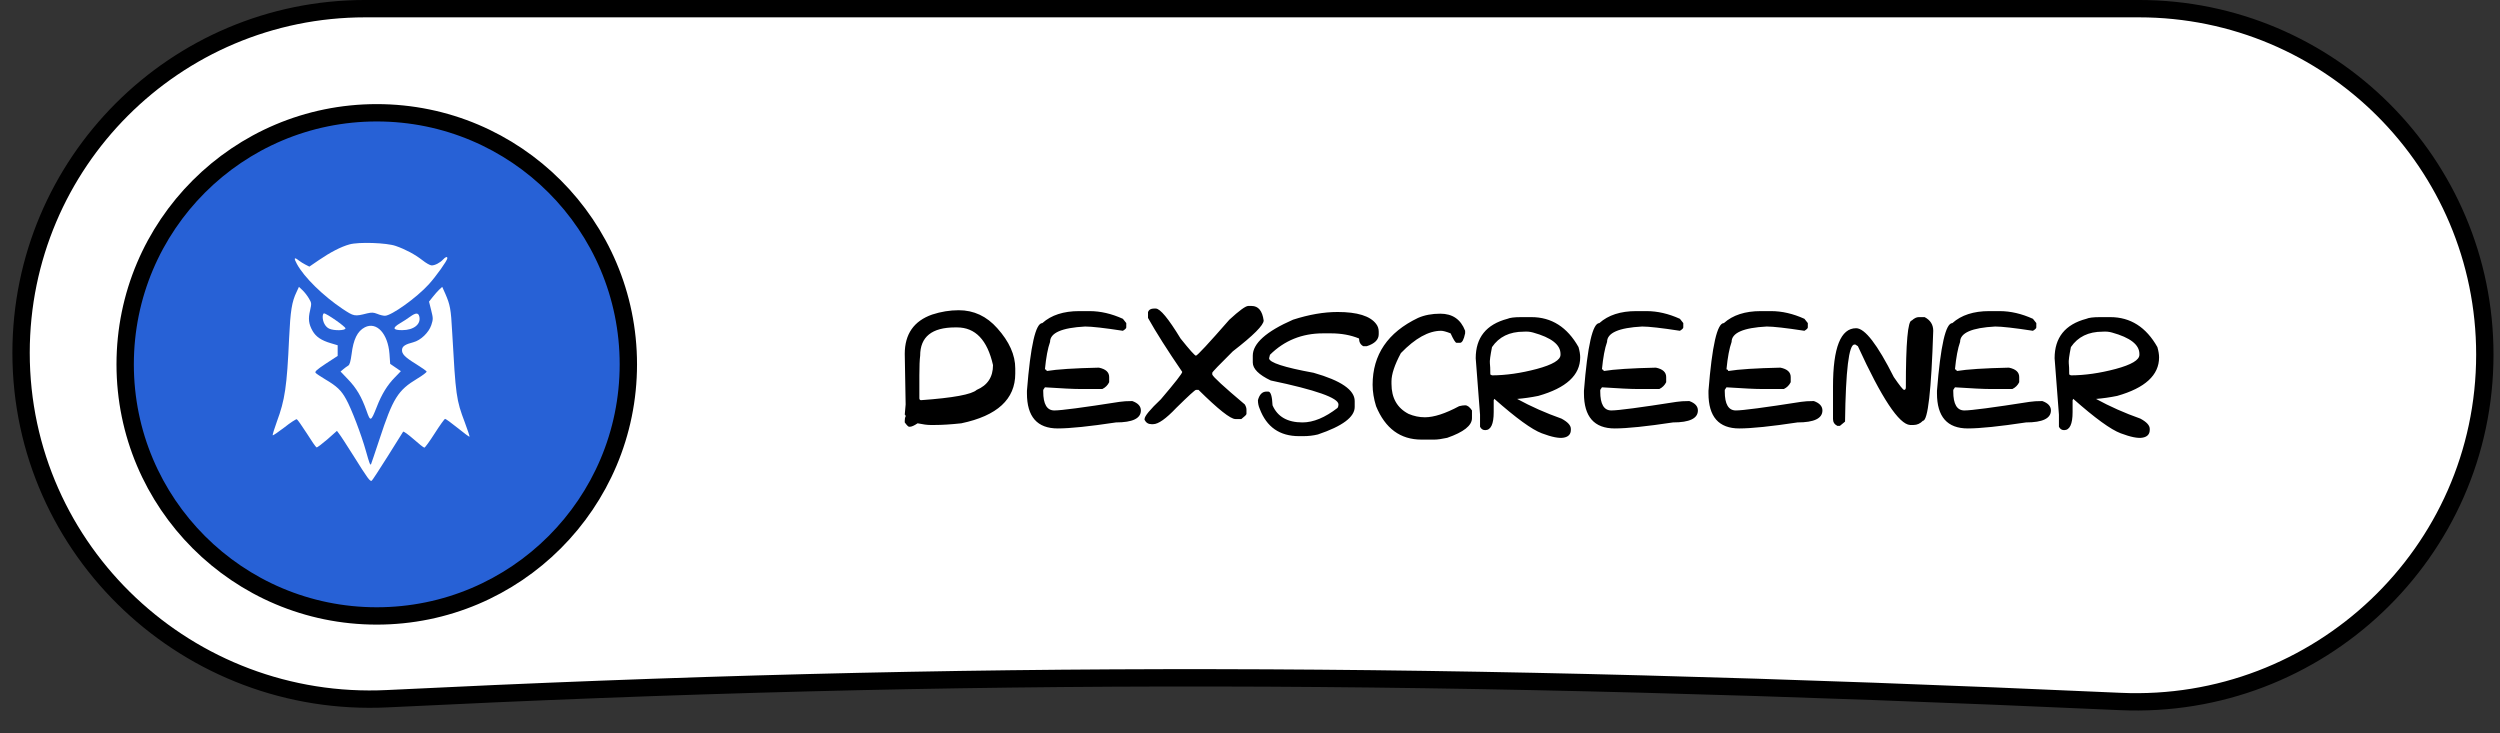 <?xml version="1.0" encoding="UTF-8"?> <svg xmlns="http://www.w3.org/2000/svg" width="133" height="39" viewBox="0 0 133 39" fill="none"><rect x="0" y="0" width="133" height="39" fill="#333333" stroke="none"/><g clip-path="url(#clip0_121_1103)"><g clip-path="url(#clip1_121_1103)"><path d="M1.121 18.77C1.121 8.659 9.318 0.461 19.43 0.461H113.789C123.953 0.461 132.193 8.701 132.193 18.864C132.193 29.414 123.34 37.793 112.796 37.319C76.449 35.684 51.514 35.649 20.608 37.171C10.046 37.691 1.121 29.335 1.121 18.77Z" fill="white" stroke="black" stroke-width="0.923"></path><path d="M33.428 19.384C33.428 11.992 27.435 6 20.043 6C12.652 6 6.659 11.992 6.659 19.384C6.659 26.775 12.652 32.768 20.043 32.768C27.435 32.768 33.428 26.775 33.428 19.384Z" fill="#2761D6" stroke="black" stroke-width="0.923"></path><path d="M18.589 13.003C18.142 13.125 17.568 13.424 16.962 13.839L16.458 14.184L16.254 14.081C16.139 14.024 15.98 13.922 15.897 13.858C15.648 13.66 15.616 13.718 15.795 14.043C16.177 14.751 17.192 15.74 18.219 16.429C18.837 16.837 18.857 16.843 19.533 16.671C19.782 16.614 19.871 16.62 20.069 16.697C20.203 16.754 20.381 16.799 20.477 16.799C20.821 16.799 22.161 15.842 22.811 15.127C23.194 14.707 23.8 13.858 23.8 13.737C23.8 13.635 23.704 13.66 23.57 13.807C23.411 13.979 23.143 14.12 22.965 14.12C22.881 14.12 22.658 13.992 22.467 13.839C22.071 13.533 21.587 13.271 21.057 13.086C20.579 12.914 19.073 12.863 18.589 13.003Z" fill="white"></path><path d="M15.776 15.536C15.527 16.052 15.45 16.524 15.38 18.004C15.265 20.555 15.157 21.283 14.729 22.431C14.589 22.814 14.493 23.139 14.506 23.158C14.525 23.177 14.806 22.986 15.131 22.737C15.45 22.482 15.75 22.291 15.788 22.303C15.827 22.316 16.063 22.654 16.318 23.05C16.567 23.451 16.803 23.79 16.841 23.802C16.873 23.815 17.134 23.617 17.415 23.375L17.925 22.922L18.04 23.075C18.11 23.158 18.455 23.694 18.818 24.268C19.552 25.442 19.686 25.627 19.775 25.576C19.807 25.556 20.19 24.97 20.623 24.281C21.051 23.592 21.427 22.999 21.446 22.967C21.472 22.935 21.714 23.113 22.001 23.362C22.282 23.611 22.537 23.815 22.575 23.815C22.614 23.815 22.862 23.471 23.13 23.05C23.398 22.628 23.647 22.284 23.679 22.284C23.717 22.284 24.017 22.501 24.349 22.769C24.68 23.037 24.961 23.247 24.98 23.235C24.993 23.222 24.878 22.871 24.725 22.463C24.272 21.264 24.247 21.078 24.055 17.66C23.991 16.441 23.947 16.218 23.692 15.631L23.526 15.261L23.366 15.408C23.283 15.491 23.124 15.663 23.022 15.797L22.824 16.046L22.939 16.505C23.047 16.939 23.047 16.977 22.945 17.296C22.811 17.692 22.384 18.106 21.988 18.208C21.561 18.317 21.408 18.419 21.389 18.591C21.363 18.82 21.523 18.993 22.135 19.369C22.435 19.554 22.684 19.733 22.697 19.765C22.709 19.803 22.48 19.975 22.193 20.147C21.166 20.766 20.904 21.187 20.19 23.362C19.947 24.083 19.75 24.689 19.737 24.702C19.692 24.759 19.648 24.638 19.469 24C19.22 23.113 18.691 21.729 18.41 21.232C18.155 20.766 17.919 20.543 17.3 20.179C17.058 20.032 16.822 19.879 16.79 19.835C16.733 19.771 16.866 19.656 17.338 19.343L17.964 18.935V18.655V18.368L17.6 18.259C17.096 18.112 16.809 17.915 16.631 17.608C16.42 17.239 16.388 16.958 16.497 16.512C16.579 16.141 16.579 16.122 16.433 15.874C16.35 15.733 16.197 15.536 16.095 15.44L15.903 15.261L15.776 15.536Z" fill="white"></path><path d="M17.167 16.862C17.167 17.13 17.314 17.398 17.518 17.487C17.773 17.602 18.379 17.589 18.379 17.468C18.379 17.373 17.371 16.671 17.237 16.671C17.199 16.671 17.167 16.76 17.167 16.862Z" fill="white"></path><path d="M21.816 16.85C21.688 16.945 21.452 17.099 21.287 17.194C20.859 17.449 20.891 17.564 21.395 17.564C22.014 17.564 22.409 17.245 22.307 16.837C22.256 16.627 22.116 16.633 21.816 16.85Z" fill="white"></path><path d="M19.412 17.411C19.017 17.615 18.8 18.049 18.704 18.846C18.653 19.223 18.602 19.401 18.532 19.446C18.474 19.478 18.353 19.567 18.27 19.637L18.117 19.765L18.519 20.186C18.965 20.651 19.233 21.104 19.501 21.857C19.705 22.444 19.731 22.438 20.037 21.666C20.305 20.97 20.611 20.479 21.007 20.077L21.326 19.746L21.045 19.554L20.758 19.357L20.72 18.827C20.637 17.743 20.037 17.098 19.412 17.411Z" fill="white"></path><path d="M51.004 16.504C51.806 16.504 52.49 16.823 53.055 17.461C53.693 18.172 54.012 18.885 54.012 19.602V19.875C54.012 21.237 53.055 22.119 51.141 22.52C50.591 22.579 50.12 22.609 49.727 22.609H49.5C49.331 22.609 49.103 22.579 48.816 22.52C48.634 22.642 48.497 22.703 48.406 22.703H48.363C48.322 22.703 48.245 22.626 48.133 22.473V22.383C48.133 22.281 48.148 22.206 48.18 22.156C48.18 22.094 48.164 22.062 48.133 22.062C48.133 22.013 48.148 21.831 48.18 21.516L48.133 18.828C48.133 17.773 48.618 17.076 49.59 16.734C50.061 16.581 50.533 16.504 51.004 16.504ZM48.91 19.969V21.199C48.918 21.259 48.948 21.289 49 21.289C50.711 21.167 51.698 20.984 51.961 20.742C52.539 20.497 52.828 20.057 52.828 19.422C52.526 18.086 51.888 17.418 50.914 17.418H50.82C49.575 17.418 48.953 17.919 48.953 18.922C48.925 19.133 48.91 19.482 48.91 19.969ZM57.414 16.551H57.961C58.544 16.551 59.137 16.688 59.738 16.961L59.918 17.188V17.418C59.918 17.465 59.858 17.525 59.738 17.598C58.754 17.447 58.085 17.371 57.73 17.371C56.486 17.436 55.863 17.71 55.863 18.191C55.743 18.525 55.652 19.01 55.59 19.648C55.652 19.659 55.684 19.689 55.684 19.738C56.233 19.647 57.159 19.587 58.461 19.559C58.825 19.634 59.008 19.801 59.008 20.059V20.332C58.93 20.494 58.809 20.615 58.645 20.695H57.457C57.121 20.695 56.499 20.665 55.59 20.605L55.5 20.742V20.832C55.5 21.501 55.697 21.836 56.09 21.836C56.452 21.836 57.607 21.684 59.555 21.379C59.74 21.35 59.967 21.336 60.238 21.336C60.543 21.445 60.695 21.612 60.695 21.836C60.695 22.26 60.254 22.473 59.371 22.473C57.957 22.686 56.925 22.793 56.273 22.793C55.18 22.793 54.633 22.171 54.633 20.926V20.789C54.823 18.388 55.096 17.188 55.453 17.188C55.927 16.763 56.581 16.551 57.414 16.551ZM66.586 16.277C66.943 16.277 67.156 16.535 67.227 17.051C67.227 17.298 66.68 17.845 65.586 18.691C64.862 19.408 64.497 19.788 64.492 19.832V19.922C64.521 20.037 65.098 20.568 66.223 21.516C66.283 21.617 66.312 21.708 66.312 21.789V22.02C66.312 22.061 66.221 22.152 66.039 22.293H65.723C65.462 22.293 64.809 21.776 63.762 20.742H63.625C63.575 20.742 63.227 21.061 62.578 21.699C62.031 22.277 61.621 22.566 61.348 22.566H61.258C61.091 22.566 60.969 22.49 60.891 22.336V22.293C60.891 22.139 61.18 21.789 61.758 21.242C62.516 20.352 62.895 19.866 62.895 19.785C62.105 18.631 61.499 17.674 61.074 16.914V16.598C61.124 16.475 61.23 16.414 61.395 16.414H61.484C61.719 16.414 62.159 16.945 62.805 18.008C63.292 18.617 63.565 18.922 63.625 18.922C63.7 18.914 64.293 18.276 65.402 17.008C65.931 16.521 66.266 16.277 66.406 16.277H66.586ZM71.16 16.598C72.21 16.598 72.893 16.81 73.211 17.234C73.302 17.352 73.348 17.488 73.348 17.645V17.781C73.348 18.07 73.135 18.283 72.711 18.418H72.527C72.376 18.335 72.301 18.198 72.301 18.008C71.861 17.826 71.359 17.734 70.797 17.734H70.387C69.269 17.734 68.328 18.115 67.562 18.875L67.516 19.059C67.516 19.285 68.305 19.543 69.883 19.832C71.341 20.246 72.07 20.747 72.07 21.336V21.652C72.07 22.186 71.418 22.673 70.113 23.113C69.868 23.173 69.609 23.203 69.336 23.203H69.109C68.078 23.203 67.38 22.717 67.016 21.746C66.953 21.605 66.922 21.453 66.922 21.289C67.003 20.984 67.155 20.832 67.379 20.832H67.469C67.602 20.832 67.678 21.076 67.699 21.562C67.962 22.169 68.493 22.473 69.293 22.473C69.871 22.473 70.493 22.215 71.16 21.699C71.191 21.647 71.207 21.586 71.207 21.516C71.207 21.169 70.007 20.745 67.606 20.242C66.967 19.938 66.648 19.619 66.648 19.285V18.922C66.648 18.271 67.362 17.633 68.789 17.008C69.638 16.734 70.428 16.598 71.16 16.598ZM76.625 16.688C77.273 16.688 77.713 16.991 77.945 17.598V17.734C77.875 18.07 77.784 18.238 77.672 18.238H77.488C77.431 18.238 77.326 18.07 77.172 17.734C76.938 17.643 76.769 17.598 76.668 17.598C76.004 17.598 75.29 17.994 74.527 18.785C74.194 19.408 74.027 19.908 74.027 20.285V20.422C74.027 21.174 74.331 21.707 74.938 22.02C75.219 22.139 75.508 22.199 75.805 22.199C76.284 22.199 76.891 22.003 77.625 21.609C77.747 21.578 77.854 21.562 77.945 21.562C78.068 21.562 78.189 21.654 78.309 21.836V22.246C78.309 22.639 77.868 22.988 76.988 23.293C76.702 23.355 76.474 23.387 76.305 23.387H75.621C74.499 23.387 73.694 22.794 73.207 21.609C73.085 21.216 73.023 20.836 73.023 20.469C73.023 18.87 73.828 17.685 75.438 16.914C75.781 16.763 76.177 16.688 76.625 16.688ZM79.285 19.922L79.375 19.969C80.117 19.966 80.91 19.853 81.754 19.629C82.598 19.402 83.019 19.151 83.019 18.875V18.828C83.019 18.338 82.534 17.96 81.562 17.691C81.409 17.647 81.241 17.631 81.059 17.645C80.309 17.645 79.747 17.918 79.375 18.465C79.284 18.921 79.246 19.207 79.262 19.324C79.277 19.439 79.285 19.638 79.285 19.922ZM80.711 21.223C81.456 21.629 82.242 21.978 83.07 22.27C83.404 22.449 83.57 22.631 83.57 22.816V22.863C83.57 23.095 83.447 23.234 83.199 23.281C82.952 23.331 82.56 23.254 82.023 23.051C81.5 22.855 80.659 22.245 79.5 21.219L79.465 21.289V21.926C79.465 22.564 79.314 22.883 79.012 22.883C78.889 22.883 78.798 22.823 78.738 22.703V22.062L78.508 19.059C78.508 17.957 79.07 17.258 80.195 16.961C80.326 16.901 80.568 16.871 80.922 16.871H81.469C82.542 16.871 83.378 17.402 83.977 18.465C84.037 18.676 84.066 18.858 84.066 19.012C84.066 19.957 83.323 20.641 81.836 21.062C81.448 21.141 81.073 21.194 80.711 21.223ZM87.047 16.551H87.594C88.177 16.551 88.769 16.688 89.371 16.961L89.551 17.188V17.418C89.551 17.465 89.491 17.525 89.371 17.598C88.387 17.447 87.717 17.371 87.363 17.371C86.118 17.436 85.496 17.71 85.496 18.191C85.376 18.525 85.285 19.01 85.223 19.648C85.285 19.659 85.316 19.689 85.316 19.738C85.866 19.647 86.792 19.587 88.094 19.559C88.458 19.634 88.641 19.801 88.641 20.059V20.332C88.562 20.494 88.441 20.615 88.277 20.695H87.09C86.754 20.695 86.132 20.665 85.223 20.605L85.133 20.742V20.832C85.133 21.501 85.329 21.836 85.723 21.836C86.085 21.836 87.24 21.684 89.188 21.379C89.372 21.35 89.6 21.336 89.871 21.336C90.176 21.445 90.328 21.612 90.328 21.836C90.328 22.26 89.887 22.473 89.004 22.473C87.59 22.686 86.557 22.793 85.906 22.793C84.812 22.793 84.266 22.171 84.266 20.926V20.789C84.456 18.388 84.729 17.188 85.086 17.188C85.56 16.763 86.213 16.551 87.047 16.551ZM93.672 16.551H94.219C94.802 16.551 95.394 16.688 95.996 16.961L96.176 17.188V17.418C96.176 17.465 96.116 17.525 95.996 17.598C95.012 17.447 94.342 17.371 93.988 17.371C92.743 17.436 92.121 17.71 92.121 18.191C92.001 18.525 91.91 19.01 91.848 19.648C91.91 19.659 91.941 19.689 91.941 19.738C92.491 19.647 93.417 19.587 94.719 19.559C95.083 19.634 95.266 19.801 95.266 20.059V20.332C95.188 20.494 95.066 20.615 94.902 20.695H93.715C93.379 20.695 92.757 20.665 91.848 20.605L91.758 20.742V20.832C91.758 21.501 91.954 21.836 92.348 21.836C92.71 21.836 93.865 21.684 95.812 21.379C95.997 21.35 96.225 21.336 96.496 21.336C96.801 21.445 96.953 21.612 96.953 21.836C96.953 22.26 96.512 22.473 95.629 22.473C94.215 22.686 93.182 22.793 92.531 22.793C91.438 22.793 90.891 22.171 90.891 20.926V20.789C91.081 18.388 91.354 17.188 91.711 17.188C92.185 16.763 92.838 16.551 93.672 16.551ZM102.074 16.871H102.391C102.695 17.03 102.848 17.272 102.848 17.598C102.746 20.788 102.564 22.383 102.301 22.383C102.155 22.534 101.988 22.609 101.801 22.609H101.617C101.029 22.576 100.103 21.178 98.84 18.418L98.703 18.328H98.656C98.359 18.328 98.193 19.695 98.156 22.43L97.883 22.656H97.746C97.592 22.578 97.516 22.457 97.516 22.293V20.559C97.516 18.494 97.926 17.461 98.746 17.461C99.21 17.461 99.878 18.327 100.75 20.059C101.062 20.514 101.245 20.742 101.297 20.742C101.359 20.742 101.391 20.697 101.391 20.605C101.391 18.236 101.496 17.051 101.707 17.051C101.837 16.931 101.96 16.871 102.074 16.871ZM105.828 16.551H106.375C106.958 16.551 107.551 16.688 108.152 16.961L108.332 17.188V17.418C108.332 17.465 108.272 17.525 108.152 17.598C107.168 17.447 106.499 17.371 106.145 17.371C104.9 17.436 104.277 17.71 104.277 18.191C104.158 18.525 104.066 19.01 104.004 19.648C104.066 19.659 104.098 19.689 104.098 19.738C104.647 19.647 105.573 19.587 106.875 19.559C107.24 19.634 107.422 19.801 107.422 20.059V20.332C107.344 20.494 107.223 20.615 107.059 20.695H105.871C105.535 20.695 104.913 20.665 104.004 20.605L103.914 20.742V20.832C103.914 21.501 104.111 21.836 104.504 21.836C104.866 21.836 106.021 21.684 107.969 21.379C108.154 21.35 108.382 21.336 108.652 21.336C108.957 21.445 109.109 21.612 109.109 21.836C109.109 22.26 108.668 22.473 107.785 22.473C106.371 22.686 105.339 22.793 104.688 22.793C103.594 22.793 103.047 22.171 103.047 20.926V20.789C103.237 18.388 103.51 17.188 103.867 17.188C104.341 16.763 104.995 16.551 105.828 16.551ZM110.082 19.922L110.172 19.969C110.914 19.966 111.707 19.853 112.551 19.629C113.395 19.402 113.816 19.151 113.816 18.875V18.828C113.816 18.338 113.331 17.96 112.359 17.691C112.206 17.647 112.038 17.631 111.855 17.645C111.105 17.645 110.544 17.918 110.172 18.465C110.081 18.921 110.043 19.207 110.059 19.324C110.074 19.439 110.082 19.638 110.082 19.922ZM111.508 21.223C112.253 21.629 113.039 21.978 113.867 22.27C114.201 22.449 114.367 22.631 114.367 22.816V22.863C114.367 23.095 114.243 23.234 113.996 23.281C113.749 23.331 113.357 23.254 112.82 23.051C112.297 22.855 111.456 22.245 110.297 21.219L110.262 21.289V21.926C110.262 22.564 110.111 22.883 109.809 22.883C109.686 22.883 109.595 22.823 109.535 22.703V22.062L109.305 19.059C109.305 17.957 109.867 17.258 110.992 16.961C111.122 16.901 111.365 16.871 111.719 16.871H112.266C113.339 16.871 114.174 17.402 114.773 18.465C114.833 18.676 114.863 18.858 114.863 19.012C114.863 19.957 114.12 20.641 112.633 21.062C112.245 21.141 111.87 21.194 111.508 21.223Z" fill="black"></path></g></g><defs><clipPath id="clip0_121_1103"><rect width="133" height="38.83" fill="white"></rect></clipPath><clipPath id="clip1_121_1103"><rect width="132.993" height="38.83" fill="white" transform="translate(0.004)"></rect></clipPath></defs></svg> 